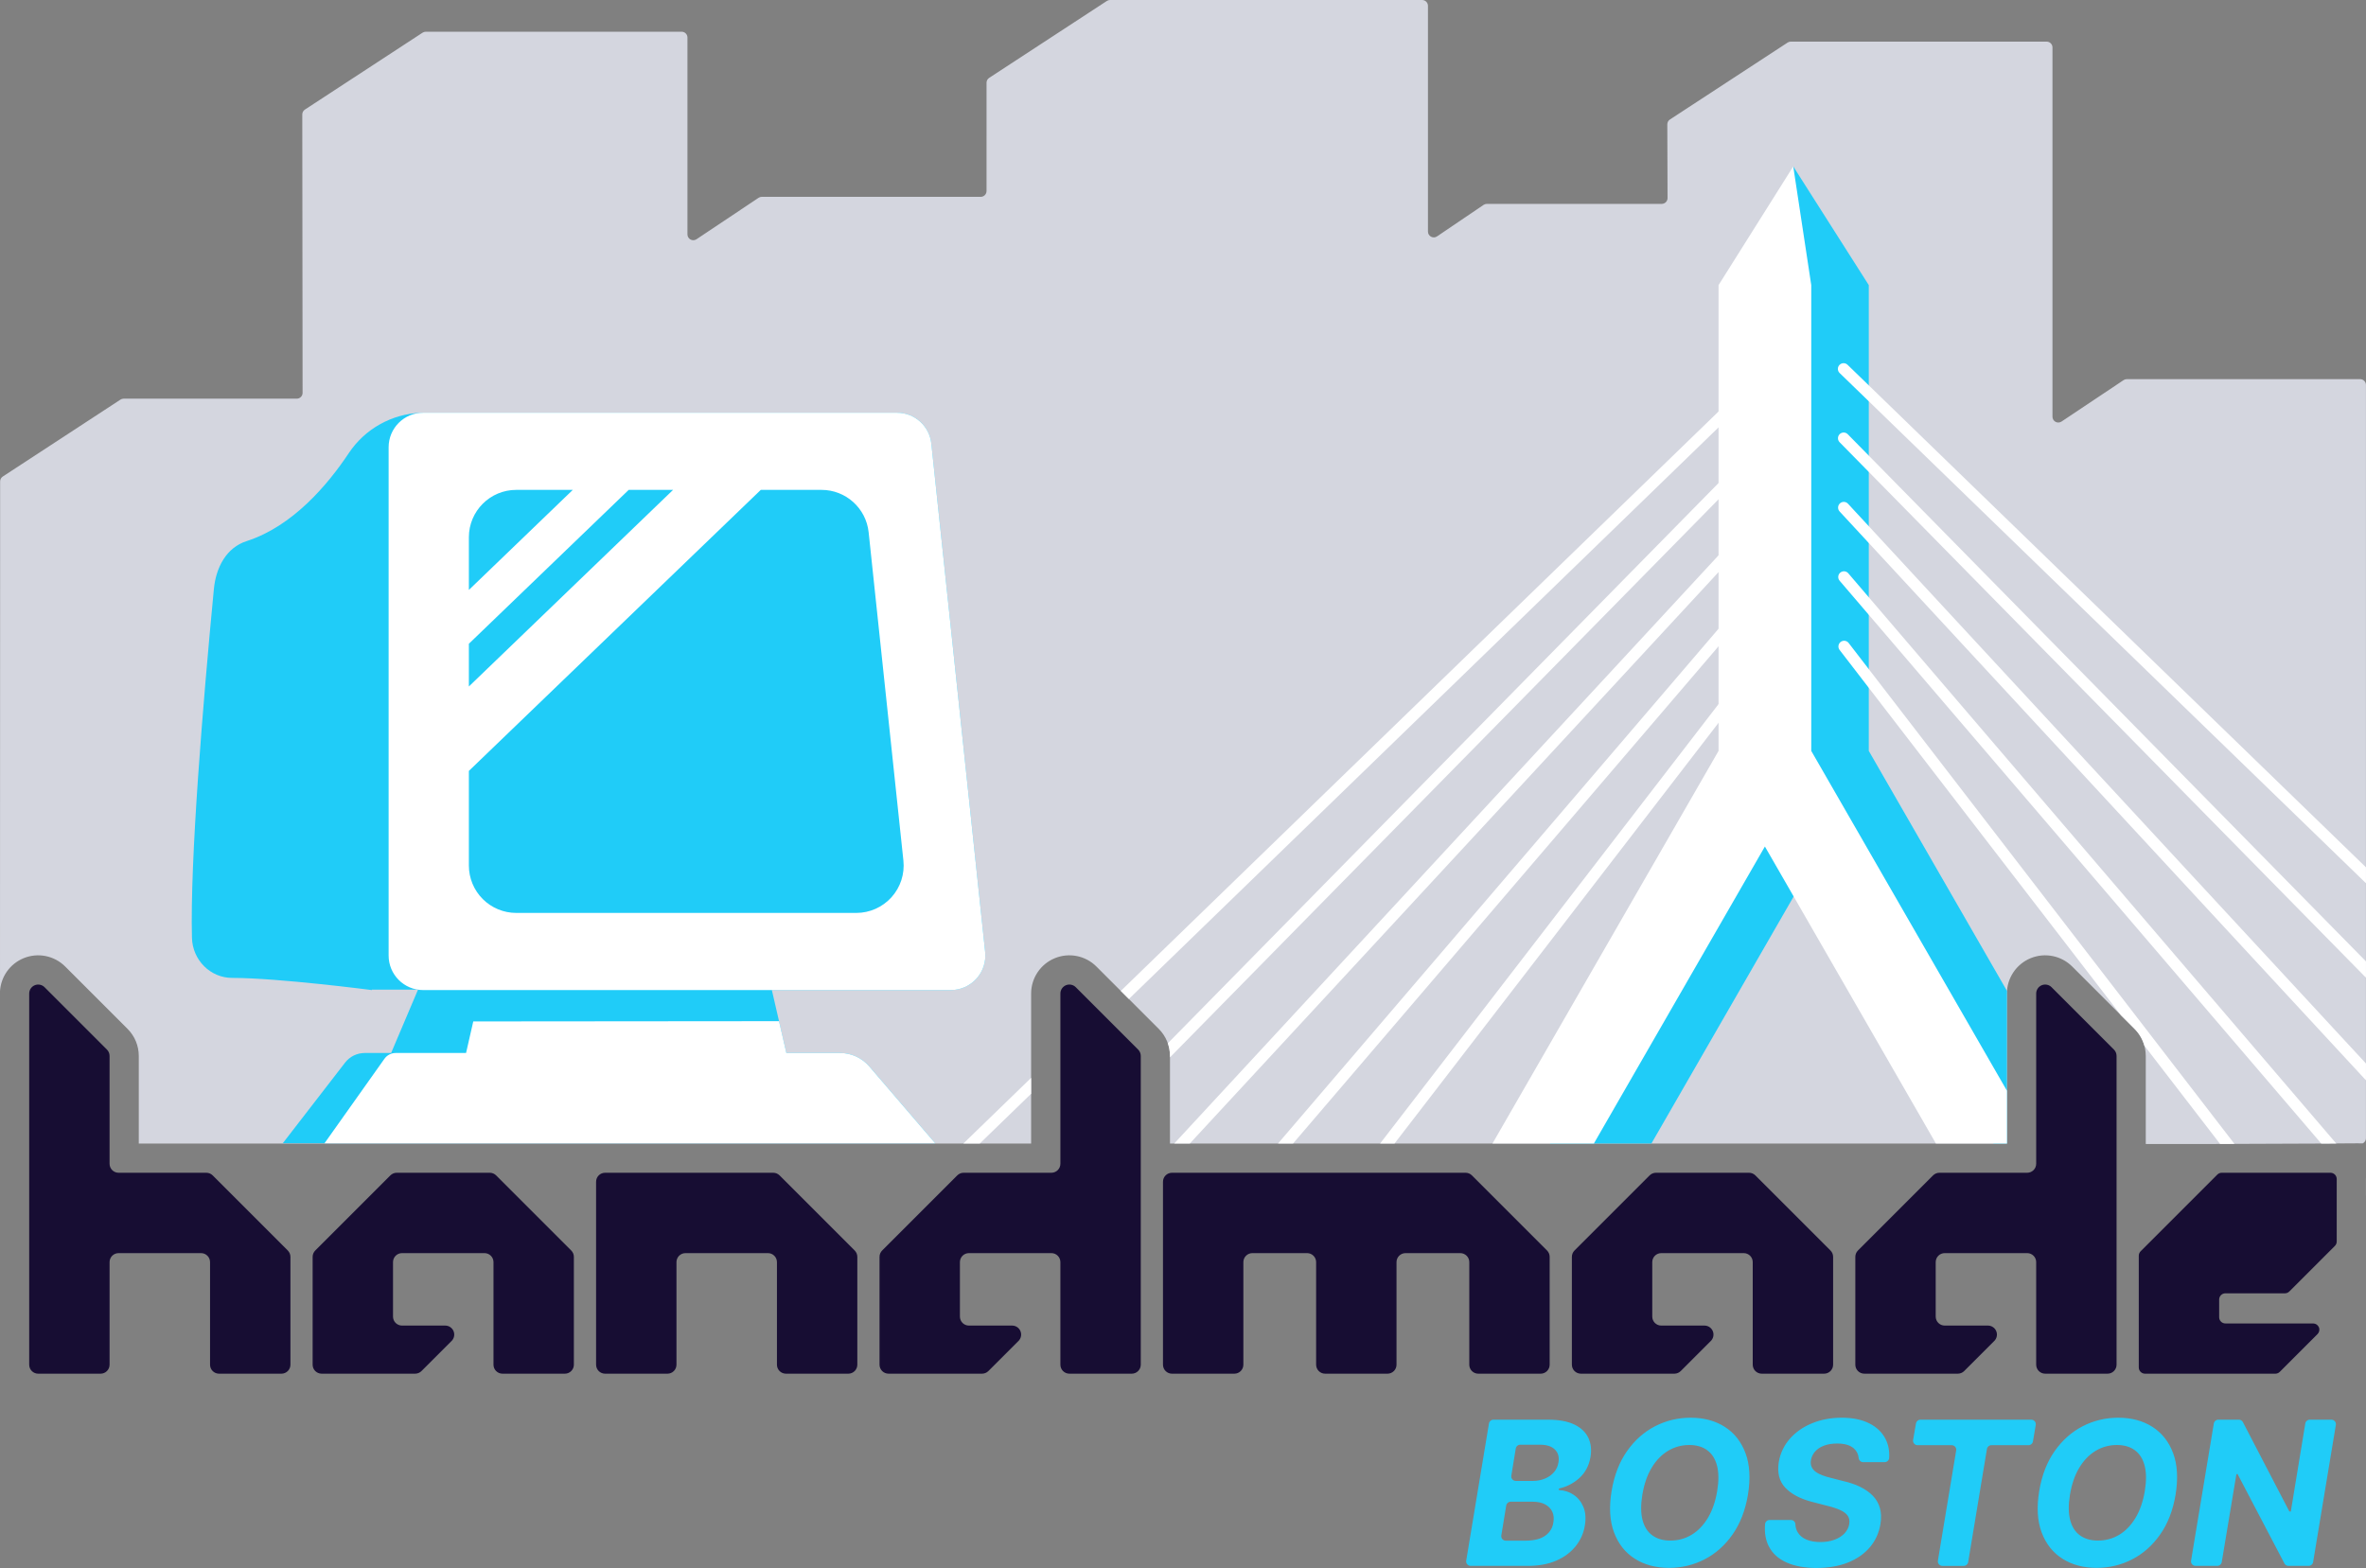 <?xml version="1.0" encoding="UTF-8" standalone="no"?><!DOCTYPE svg PUBLIC "-//W3C//DTD SVG 1.1//EN" "http://www.w3.org/Graphics/SVG/1.1/DTD/svg11.dtd"><svg width="100%" height="100%" viewBox="0 0 4383 2905" version="1.1" xmlns="http://www.w3.org/2000/svg" xmlns:xlink="http://www.w3.org/1999/xlink" xml:space="preserve" xmlns:serif="http://www.serif.com/" style="fill-rule:evenodd;clip-rule:evenodd;stroke-linejoin:round;stroke-miterlimit:2;"><rect x="0" y="0" width="4383" height="2905" fill="#808080" stroke="none"/><g><path d="M0,1836.38l0.261,-944.489c0.001,-3.635 1.835,-7.024 4.878,-9.013l218.02,-142.509c1.752,-1.145 3.8,-1.755 5.893,-1.755l320.719,0c2.858,0 5.6,-1.136 7.62,-3.159c2.021,-2.022 3.154,-4.765 3.151,-7.624l-0.567,-515.799c-0.004,-3.64 1.831,-7.036 4.878,-9.027l218.012,-142.504c1.752,-1.145 3.8,-1.755 5.893,-1.755l473.981,-0c2.857,-0 5.597,1.134 7.617,3.154c2.02,2.02 3.154,4.76 3.154,7.617l0,364.757c0,3.973 2.188,7.624 5.692,9.498c3.504,1.874 7.756,1.666 11.06,-0.54l114.964,-76.756c1.771,-1.182 3.852,-1.813 5.981,-1.813l405.583,-0c5.948,-0 10.77,-4.822 10.771,-10.77l0.015,-200.61c-0,-3.636 1.834,-7.026 4.877,-9.016l218.019,-142.508c1.752,-1.145 3.8,-1.755 5.894,-1.755l578.147,0c2.857,0 5.596,1.135 7.616,3.155c2.02,2.02 3.155,4.76 3.155,7.616l0,418.282c0,3.986 2.202,7.646 5.723,9.515c3.521,1.868 7.786,1.639 11.087,-0.596l86.259,-58.399c1.782,-1.207 3.886,-1.852 6.038,-1.852l323.95,0c2.863,0 5.608,-1.139 7.629,-3.167c2.021,-2.027 3.152,-4.776 3.143,-7.638l-0.43,-136.517c-0.012,-3.648 1.824,-7.053 4.878,-9.049l218,-142.496c1.752,-1.146 3.8,-1.756 5.893,-1.756l473.981,0c2.856,0 5.596,1.135 7.616,3.155c2.02,2.02 3.155,4.76 3.155,7.617l-0,684.164c-0,3.973 2.188,7.624 5.692,9.498c3.504,1.874 7.755,1.666 11.06,-0.54l114.964,-76.756c1.77,-1.182 3.852,-1.813 5.981,-1.813l432.256,0c2.857,0 5.597,1.135 7.617,3.155c2.02,2.02 3.155,4.76 3.155,7.616l-0,1395.46c-0,2.857 -1.135,5.596 -3.155,7.616c-0.867,0.867 -1.866,1.571 -2.95,2.092c-2.8,-0.074 -5.945,-0.116 -9.312,-0.133c-16.251,-0.085 -37.669,0.381 -50.346,0.381l-212.476,0.815l-129.644,0l-0,-163.099c-0,-18.786 -7.463,-36.803 -20.747,-50.087l-115.569,-115.57c-20.258,-20.258 -50.725,-26.318 -77.194,-15.354c-26.468,10.963 -43.726,36.792 -43.726,65.441l-0,277.854l-1546.77,-0c-1.225,-0 -2.442,0.031 -3.652,0.092l-0,-162.376c-0,-18.786 -7.463,-36.803 -20.747,-50.087l-115.569,-115.57c-20.259,-20.258 -50.725,-26.318 -77.194,-15.354c-26.468,10.963 -43.726,36.792 -43.726,65.441l-0,277.854l-1653.06,-0l0,-162.284c0,-18.786 -7.463,-36.803 -20.746,-50.087l-115.57,-115.57c-20.258,-20.258 -50.725,-26.318 -77.194,-15.354c-25.11,10.401 -41.931,34.181 -43.591,61.056Z" style="fill:#d4d6df;"/><path d="M1732.47,2118.14l-122.024,-142.263c-13.608,-15.866 -33.468,-24.996 -54.371,-24.996l-99.318,0l-26.914,-116.572l331.572,0c18.131,0 35.41,-7.697 47.537,-21.175c12.126,-13.479 17.961,-31.472 16.052,-49.502l-99.715,-941.745c-3.444,-32.527 -30.88,-57.212 -63.589,-57.211l-877.833,-0c-1.4,-0 -2.789,0.044 -4.166,0.133c-53.761,1.942 -103.487,29.599 -133.466,74.564c-39.197,58.913 -104.058,135.57 -189.106,163.048c-37.736,11.96 -57.085,48.72 -60.939,89.015c-20.613,215.535 -44.286,503.502 -40.595,646c1.08,41.37 34.108,74.332 74.482,74.332c85.168,0.001 258.873,22.541 258.873,22.541l0,-0.784l84.87,-0c0.172,0.027 0.343,0.053 0.516,0.079l-49.778,117.277l-48.956,0c-14.227,0 -27.651,6.592 -36.349,17.85l-115.442,149.409l1208.66,0Z" style="fill:#20ccf8;"/><path d="M601.147,2118.14l110.97,-156.459c4.805,-6.774 12.596,-10.8 20.901,-10.8l130.345,0l13.36,-58.461l566.421,-0.488l13.61,58.949l99.318,0c20.903,0 40.763,9.13 54.371,24.996l122.024,142.263l-1131.32,0Zm182.717,-283.831c-35.315,0 -63.944,-28.629 -63.944,-63.944l-0,-941.745c-0,-35.316 28.629,-63.945 63.944,-63.944l877.833,-0c32.709,-0.001 60.145,24.684 63.589,57.211l99.715,941.745c1.909,18.03 -3.926,36.023 -16.052,49.502c-12.127,13.478 -29.406,21.175 -47.537,21.175l-977.548,0Zm277.255,-926.704l-104.768,-0c-48.472,-0 -87.765,39.294 -87.765,87.765l-0,97.616l192.533,-185.381Zm-192.533,285.089l-0,79.155l378.296,-364.244l-82.208,-0l-296.088,285.089Zm-0,235.583l-0,175.338c-0,23.277 9.246,45.6 25.705,62.059c16.46,16.459 38.783,25.706 62.06,25.706l629.919,0c24.885,0 48.601,-10.564 65.245,-29.064c16.644,-18.5 24.653,-43.196 22.032,-67.942l-64.403,-608.245c-4.727,-44.645 -42.383,-78.524 -87.277,-78.524l-112.522,-0l-540.759,520.672Z" style="fill:#fff;"/><path d="M1784.64,2118.62l125.517,-121.684l-0,29.46l-95.129,92.224l-30.388,-0Zm291.641,-282.736l1196.56,-1160.02c4.191,-4.063 10.892,-3.959 14.955,0.232c4.063,4.191 3.96,10.892 -0.231,14.955l-1196.32,1159.79l-14.959,-14.958Zm87.113,96.99l1109.08,-1128.37c4.091,-4.163 10.793,-4.221 14.956,-0.129c4.163,4.092 4.22,10.793 0.129,14.956l-1120.17,1139.65l-0,-2.645c-0,-8.067 -1.376,-15.992 -3.999,-23.462Zm11.894,185.746l1096.75,-1185.37c3.964,-4.284 10.661,-4.544 14.946,-0.58c4.284,3.964 4.544,10.661 0.58,14.945l-1083.46,1171.01l-28.817,-0Zm192.211,-0l903.991,-1056.48c3.795,-4.435 10.477,-4.955 14.912,-1.16c4.435,3.795 4.955,10.477 1.16,14.912l-892.225,1042.72l-27.838,-0Zm189.146,-0l714.158,-927.347c3.562,-4.625 10.208,-5.488 14.833,-1.927c4.624,3.562 5.487,10.208 1.926,14.833l-704.22,914.441l-26.697,-0Z" style="fill:#fff;"/><path d="M2871.37,2118.62l418.81,-727.407l-0,-862.969l31.798,-219.906l139.937,219.906l-0,862.97l256.064,444.744c-0.108,1.592 -0.162,3.196 -0.162,4.808l-0,277.854l-24.95,-0l-316.82,-550.266l-316.819,550.266l-187.858,-0Z" style="fill:#20ccf8;"/><path d="M2764.79,2118.62l418.809,-727.407l-0,-862.969l138.378,-219.906l33.357,219.906l0,862.97l362.482,629.573l-0,97.833l-131.53,-0l-316.82,-550.266l-316.819,550.266l-187.857,-0Z" style="fill:#fff;"/><path d="M3929.18,1881.12l-521.325,-676.949c-3.561,-4.625 -2.698,-11.271 1.927,-14.833c4.624,-3.561 11.27,-2.698 14.832,1.927l714.684,928.029l-26.619,0.102l-140.235,-182.097c-3.246,-11.639 -9.447,-22.363 -18.143,-31.058l-25.121,-25.121Zm370.956,237.557l-892.281,-1042.79c-3.795,-4.435 -3.275,-11.117 1.16,-14.912c4.435,-3.795 11.117,-3.275 14.912,1.16l903.932,1056.41c-3.952,0.041 -7.584,0.069 -10.691,0.069l-17.032,0.065Zm82.738,64.16l0.057,0.067l-0,32.534l-0.057,-0.066l-0,-31.053c-0,-0.483 -0,-0.977 0,-1.482Zm0.057,-546.494l-975.076,-945.303c-4.19,-4.063 -4.294,-10.764 -0.231,-14.955c4.063,-4.191 10.764,-4.295 14.955,-0.232l960.352,931.029l-0,29.461Zm-0,365.13l-975.076,-1053.87c-3.964,-4.284 -3.704,-10.981 0.58,-14.945c4.285,-3.964 10.982,-3.704 14.946,0.58l959.55,1037.09l-0,31.146Zm-0,-190.117l-975.076,-992.034c-4.091,-4.163 -4.034,-10.864 0.129,-14.956c4.163,-4.092 10.865,-4.034 14.957,0.129l959.99,976.686l-0,30.175Z" style="fill:#fff;"/><path d="M219.658,2321.68c-9.205,-0 -16.667,7.462 -16.667,16.666l0,190.021c0,9.205 -7.462,16.667 -16.666,16.667l-115.57,-0c-9.205,-0 -16.666,-7.462 -16.667,-16.667l0,-687.611c0.001,-6.741 4.061,-12.818 10.289,-15.397c6.228,-2.58 13.397,-1.154 18.163,3.612l115.57,115.57c3.125,3.126 4.881,7.365 4.881,11.785l0,199.784c0,9.205 7.462,16.667 16.667,16.667l162.558,-0c4.421,-0 8.66,1.756 11.785,4.881l139.14,139.14c3.126,3.126 4.882,7.365 4.882,11.785l-0,199.784c-0,9.205 -7.462,16.667 -16.667,16.667l-115.569,-0c-9.205,-0 -16.667,-7.462 -16.667,-16.667l-0,-190.021c-0,-9.204 -7.462,-16.666 -16.667,-16.666l-152.795,-0Zm1050.17,-0c-9.205,-0 -16.667,7.462 -16.667,16.666l-0,190.021c-0,9.205 -7.462,16.667 -16.667,16.667l-115.569,-0c-9.205,-0 -16.667,-7.462 -16.667,-16.667l0,-338.924c0,-9.204 7.462,-16.666 16.667,-16.666l311.461,-0c4.42,-0 8.659,1.756 11.785,4.881l139.14,139.14c3.125,3.126 4.881,7.365 4.881,11.785l0,199.784c0,9.205 -7.462,16.667 -16.666,16.667l-115.57,-0c-9.205,-0 -16.666,-7.462 -16.667,-16.667l0,-190.021c0,-9.204 -7.461,-16.666 -16.666,-16.666l-152.795,-0Zm1050.17,-0c-4.42,-0 -8.659,1.756 -11.785,4.881c-3.126,3.126 -4.882,7.365 -4.882,11.785l0,190.021c0,9.205 -7.461,16.667 -16.666,16.667l-115.57,-0c-9.205,-0 -16.666,-7.462 -16.666,-16.667l-0,-338.924c-0,-9.204 7.462,-16.666 16.666,-16.666l543.856,-0c4.421,-0 8.66,1.756 11.785,4.881l139.14,139.14c3.126,3.126 4.882,7.365 4.882,11.785l-0,199.784c-0,9.205 -7.462,16.667 -16.667,16.667l-115.57,-0c-9.204,-0 -16.666,-7.462 -16.666,-16.667l-0,-190.021c-0,-4.42 -1.756,-8.659 -4.882,-11.785c-3.125,-3.125 -7.365,-4.881 -11.785,-4.881l-101.477,-0c-4.42,-0 -8.659,1.756 -11.785,4.881c-3.125,3.126 -4.881,7.365 -4.881,11.785l-0,190.021c-0,9.205 -7.462,16.667 -16.667,16.667l-115.57,-0c-9.204,-0 -16.666,-7.462 -16.666,-16.667l-0,-190.021c-0,-4.42 -1.756,-8.659 -4.882,-11.785c-3.125,-3.125 -7.365,-4.881 -11.785,-4.881l-101.477,-0Zm-1596.81,-144.022c3.125,-3.125 7.364,-4.881 11.785,-4.881l172.321,-0c4.42,-0 8.66,1.756 11.785,4.881l139.14,139.14c3.126,3.126 4.882,7.365 4.882,11.785l-0,199.784c-0,9.205 -7.462,16.667 -16.667,16.667l-115.57,-0c-9.204,-0 -16.666,-7.462 -16.666,-16.667l-0,-190.021c-0,-9.204 -7.462,-16.666 -16.667,-16.666l-152.795,-0c-9.205,-0 -16.667,7.462 -16.667,16.666l0,100.907c0,9.205 7.462,16.667 16.667,16.667l80.083,0c6.741,0 12.818,4.061 15.398,10.289c2.58,6.228 1.154,13.396 -3.613,18.163l-55.78,55.78c-3.126,3.126 -7.365,4.882 -11.785,4.882l-173.206,-0c-9.205,-0 -16.667,-7.462 -16.667,-16.667l0,-199.784c0,-4.42 1.756,-8.659 4.882,-11.785l139.14,-139.14Zm2332.74,0c3.125,-3.125 7.364,-4.881 11.785,-4.881l172.321,-0c4.42,-0 8.66,1.756 11.785,4.881l139.14,139.14c3.126,3.126 4.882,7.365 4.882,11.785l-0,199.784c-0,9.205 -7.462,16.667 -16.667,16.667l-115.57,-0c-9.204,-0 -16.666,-7.462 -16.666,-16.667l-0,-190.021c-0,-9.204 -7.462,-16.666 -16.667,-16.666l-152.795,-0c-9.205,-0 -16.667,7.462 -16.667,16.666l0,100.907c0,9.205 7.462,16.667 16.667,16.667l80.083,0c6.741,0 12.818,4.061 15.398,10.289c2.58,6.228 1.154,13.396 -3.613,18.163l-55.78,55.78c-3.126,3.126 -7.365,4.882 -11.786,4.882l-173.205,-0c-9.205,-0 -16.667,-7.462 -16.667,-16.667l0,-199.784c0,-4.42 1.756,-8.659 4.882,-11.785l139.14,-139.14Zm-1282.57,0c3.126,-3.125 7.365,-4.881 11.785,-4.881l162.559,-0c9.204,-0 16.666,-7.462 16.666,-16.667l0,-315.354c0,-6.741 4.061,-12.818 10.289,-15.397c6.228,-2.58 13.396,-1.154 18.163,3.612l115.57,115.57c3.125,3.126 4.881,7.365 4.881,11.785l0,572.041c0,9.205 -7.462,16.667 -16.666,16.667l-115.57,-0c-9.205,-0 -16.667,-7.462 -16.667,-16.667l0,-190.021c0,-9.204 -7.462,-16.666 -16.666,-16.666l-152.796,-0c-9.204,-0 -16.666,7.462 -16.666,16.666l-0,100.907c-0,9.205 7.462,16.667 16.666,16.667l80.084,0c6.741,0 12.818,4.061 15.398,10.289c2.579,6.228 1.153,13.396 -3.613,18.163l-55.781,55.78c-3.125,3.126 -7.365,4.882 -11.785,4.882l-173.206,-0c-9.204,-0 -16.666,-7.462 -16.666,-16.667l-0,-199.784c-0,-4.42 1.756,-8.659 4.881,-11.785l139.14,-139.14Zm1807.65,0c3.126,-3.125 7.365,-4.881 11.785,-4.881l162.559,-0c9.204,-0 16.666,-7.462 16.666,-16.667l0,-315.354c0,-6.741 4.061,-12.818 10.289,-15.397c6.228,-2.58 13.397,-1.154 18.163,3.612l115.57,115.57c3.125,3.126 4.881,7.365 4.881,11.785l0,572.041c0,9.205 -7.462,16.667 -16.666,16.667l-115.57,-0c-9.205,-0 -16.667,-7.462 -16.667,-16.667l0,-190.021c0,-9.204 -7.461,-16.666 -16.666,-16.666l-152.796,-0c-9.204,-0 -16.666,7.462 -16.666,16.666l-0,100.907c-0,9.205 7.462,16.667 16.666,16.667l80.084,0c6.741,0 12.818,4.061 15.398,10.289c2.579,6.228 1.154,13.396 -3.613,18.163l-55.781,55.78c-3.125,3.126 -7.364,4.882 -11.785,4.882l-173.205,-0c-9.205,-0 -16.667,-7.462 -16.667,-16.667l-0,-199.784c-0,-4.42 1.756,-8.659 4.881,-11.785l139.14,-139.14Zm526.589,-1.501c2.164,-2.164 5.099,-3.38 8.16,-3.38l201.45,-0c3.061,-0 5.996,1.216 8.16,3.38c2.164,2.164 3.38,5.099 3.38,8.16l0,115.831c0,3.061 -1.216,5.996 -3.38,8.16l-84.443,84.443c-2.164,2.164 -5.099,3.38 -8.16,3.38l-110.248,0c-6.373,0 -11.539,5.167 -11.539,11.54l-0,32.759c-0,6.373 5.166,11.54 11.539,11.54l162.55,-0c4.668,-0 8.876,2.811 10.662,7.124c1.786,4.312 0.799,9.275 -2.502,12.576l-69.984,69.984c-2.164,2.164 -5.1,3.38 -8.16,3.38l-241.468,-0c-6.374,-0 -11.54,-5.167 -11.54,-11.54l-0,-207.034c-0,-3.061 1.216,-5.996 3.38,-8.16l142.143,-142.143Z" style="fill:#170d33;"/><path d="M2724.36,2901.14c-2.448,-0 -4.773,-1.077 -6.356,-2.944c-1.583,-1.868 -2.266,-4.337 -1.865,-6.752l42.141,-254.213c0.667,-4.022 4.145,-6.971 8.221,-6.971l101.287,0c19.997,0 36.177,2.97 48.54,8.908c12.362,5.939 21.028,14.12 25.997,24.543c4.969,10.423 6.302,22.422 3.999,35.996c-2.787,15.877 -9.635,28.755 -20.543,38.632c-10.561,9.564 -22.827,15.975 -36.796,19.233c-0.831,0.191 -1.455,0.877 -1.568,1.722c-0.002,0.002 -0.002,0.004 -0.002,0.007c-0.044,0.334 0.054,0.672 0.27,0.931c0.216,0.26 0.53,0.418 0.868,0.435c9.773,0.556 18.546,3.415 26.32,8.578c8.121,5.393 14.211,12.908 18.271,22.543c4.06,9.635 5,21.119 2.818,34.451c-2.303,14.301 -7.999,27.118 -17.089,38.45c-9.09,11.332 -21.058,20.24 -35.905,26.725c-14.847,6.484 -32.451,9.726 -52.813,9.726l-105.795,-0Zm56.84,-56.402c-0.395,2.413 0.29,4.878 1.873,6.742c1.584,1.864 3.906,2.938 6.351,2.938l36.901,-0c0.023,-0 0.045,-0 0.067,-0.001c15.851,-0.128 27.983,-3.248 36.396,-9.362c8.423,-6.121 13.362,-14.271 14.817,-24.452c1.333,-7.514 0.666,-14.12 -2,-19.816c-2.666,-5.696 -7.06,-10.211 -13.18,-13.544c-6.121,-3.333 -13.847,-4.999 -23.18,-4.999l-40.733,-0c-4.083,-0 -7.564,2.958 -8.224,6.987l-9.088,55.507Zm18.531,-110.706c-0.392,2.412 0.294,4.875 1.878,6.736c1.583,1.862 3.904,2.934 6.348,2.934l32.508,0c0.046,0 0.092,0 0.138,-0.001c7.724,-0.13 14.877,-1.554 21.458,-4.271c6.605,-2.727 12.15,-6.666 16.634,-11.817c4.485,-5.151 7.272,-11.302 8.363,-18.452c1.576,-9.817 -0.636,-17.695 -6.635,-23.634c-6,-5.939 -15.241,-8.908 -27.725,-8.908l-36.544,-0c-4.086,-0 -7.569,2.963 -8.225,6.996l-8.198,50.417Zm292.114,170.744c-24.483,-0 -45.601,-5.636 -63.357,-16.907c-17.756,-11.272 -30.603,-27.543 -38.541,-48.813c-7.939,-21.271 -9.424,-46.874 -4.454,-76.81c4.848,-28.967 14.362,-53.54 28.542,-73.719c14.18,-20.18 31.481,-35.542 51.903,-46.086c20.422,-10.545 42.39,-15.817 65.902,-15.817c24.482,0 45.571,5.636 63.266,16.908c17.695,11.271 30.512,27.542 38.45,48.812c7.938,21.267 9.423,46.987 4.457,77.159l-0.005,0.028c-4.848,28.84 -14.362,53.348 -28.54,73.524c-14.18,20.18 -31.451,35.512 -51.812,45.995c-20.362,10.484 -42.299,15.726 -65.811,15.726Zm2.363,-50.54c14.423,-0 27.573,-3.576 39.45,-10.726c11.878,-7.151 21.937,-17.574 30.179,-31.27c8.241,-13.695 13.998,-30.36 17.271,-49.994c3.03,-18.665 2.908,-34.269 -0.364,-46.813c-3.272,-12.544 -9.302,-22.058 -18.089,-28.543c-8.787,-6.484 -19.846,-9.726 -33.178,-9.726c-14.302,0 -27.452,3.606 -39.45,10.817c-11.999,7.212 -22.119,17.665 -30.361,31.36c-8.241,13.696 -13.998,30.421 -17.271,50.177c-3.03,18.422 -2.908,33.935 0.364,46.54c3.272,12.605 9.332,22.119 18.18,28.543c8.847,6.423 19.937,9.635 33.269,9.635Zm270.779,50.722c-21.816,-0 -40.268,-3.364 -55.357,-10.09c-15.09,-6.727 -26.058,-16.695 -32.906,-29.906c-5.925,-11.431 -8.243,-25.177 -6.954,-41.237c0.347,-4.303 3.941,-7.619 8.258,-7.619c10.278,-0.048 28.831,-0.048 39.63,-0.048c4.4,0.002 8.041,3.424 8.314,7.815c0.171,5.632 1.585,10.569 4.11,14.819c3.636,6.121 9.09,10.696 16.362,13.726c7.272,3.03 15.877,4.545 25.815,4.545c9.696,-0 18.392,-1.424 26.088,-4.272c7.696,-2.849 13.908,-6.788 18.635,-11.817c4.726,-5.03 7.635,-10.817 8.726,-17.362c0.97,-6.06 0.03,-11.15 -2.818,-15.271c-2.848,-4.121 -7.484,-7.636 -13.908,-10.544c-6.409,-2.903 -14.327,-5.504 -23.754,-7.803c-0.036,-0.009 -0.072,-0.018 -0.108,-0.027c-1.274,-0.329 -28.099,-7.251 -28.132,-7.26l-0.01,-0.002c-21.932,-5.697 -38.503,-14.453 -49.712,-26.268c-11.188,-11.792 -15.224,-27.659 -12.109,-47.599c0.009,-0.055 0.018,-0.11 0.028,-0.164c2.912,-16.466 9.788,-30.845 20.626,-43.136c10.847,-12.301 24.603,-21.846 41.268,-28.633c16.665,-6.787 34.936,-10.181 54.812,-10.181c19.998,0 36.905,3.454 50.722,10.363c13.817,6.908 23.906,16.543 30.269,28.906c5.335,10.363 7.581,22.132 6.74,35.306c-0.291,4.343 -3.899,7.716 -8.251,7.716c-10.405,0.064 -29.244,0.064 -39.855,0.064c-4.19,-0.001 -7.728,-3.113 -8.264,-7.268c-0.741,-7.589 -3.837,-13.672 -9.09,-18.275c-6.848,-5.999 -17.12,-8.999 -30.815,-8.999c-9.333,0 -17.453,1.303 -24.361,3.909c-6.909,2.606 -12.393,6.211 -16.453,10.817c-4.06,4.605 -6.636,9.878 -7.726,15.816c-0.849,4.727 -0.485,8.908 1.09,12.544c1.576,3.636 4.151,6.757 7.727,9.363c3.575,2.606 7.847,4.818 12.817,6.636c4.945,1.809 10.191,3.378 15.737,4.708c0.047,0.011 0.093,0.022 0.139,0.034c1.249,0.322 21.428,5.524 23.1,5.955c0.08,0.021 0.16,0.04 0.24,0.058c11.22,2.543 21.388,6.048 30.503,10.515c9.151,4.484 16.847,9.908 23.089,16.271c6.241,6.363 10.635,13.908 13.18,22.634c2.545,8.726 2.909,18.725 1.091,29.997c-2.788,16.604 -9.363,30.966 -19.725,43.086c-10.363,12.12 -23.877,21.513 -40.541,28.179c-16.665,6.666 -36.087,9.999 -58.267,9.999Zm187.235,-227.43c-2.459,-0 -4.792,-1.086 -6.376,-2.967c-1.583,-1.881 -2.255,-4.365 -1.836,-6.788l5.297,-30.601c0.691,-3.994 4.157,-6.912 8.211,-6.912l205.462,0c2.454,0 4.782,1.081 6.366,2.955c1.583,1.874 2.26,4.35 1.851,6.769l-5.179,30.601c-0.678,4.009 -4.15,6.943 -8.216,6.943l-68.794,-0c-4.076,-0 -7.554,2.948 -8.221,6.97l-34.775,209.672c-0.667,4.021 -4.144,6.97 -8.221,6.97l-39.645,-0c-2.448,-0 -4.773,-1.077 -6.356,-2.945c-1.583,-1.867 -2.265,-4.337 -1.865,-6.752l33.871,-204.218c0.4,-2.416 -0.282,-4.885 -1.865,-6.753c-1.583,-1.867 -3.908,-2.944 -6.356,-2.944l-63.353,-0Zm331.781,227.248c-24.482,-0 -45.601,-5.636 -63.357,-16.907c-17.756,-11.272 -30.603,-27.543 -38.541,-48.813c-7.939,-21.271 -9.423,-46.874 -4.454,-76.81c4.848,-28.967 14.362,-53.54 28.542,-73.719c14.18,-20.18 31.481,-35.542 51.903,-46.086c20.422,-10.545 42.39,-15.817 65.902,-15.817c24.483,0 45.571,5.636 63.266,16.908c17.695,11.271 30.512,27.542 38.451,48.812c7.937,21.267 9.422,46.987 4.456,77.159l-0.005,0.028c-4.848,28.84 -14.362,53.348 -28.54,73.524c-14.18,20.18 -31.451,35.512 -51.812,45.995c-20.362,10.484 -42.299,15.726 -65.811,15.726Zm2.363,-50.54c14.423,-0 27.573,-3.576 39.45,-10.726c11.878,-7.151 21.937,-17.574 30.179,-31.27c8.241,-13.695 13.998,-30.36 17.271,-49.994c3.03,-18.665 2.909,-34.269 -0.364,-46.813c-3.272,-12.544 -9.302,-22.058 -18.089,-28.543c-8.787,-6.484 -19.846,-9.726 -33.178,-9.726c-14.301,0 -27.452,3.606 -39.45,10.817c-11.999,7.212 -22.119,17.665 -30.361,31.36c-8.241,13.696 -13.998,30.421 -17.27,50.177c-3.03,18.422 -2.909,33.935 0.363,46.54c3.273,12.605 9.332,22.119 18.18,28.543c8.848,6.423 19.937,9.635 33.269,9.635Zm432.569,-223.976c2.448,0 4.772,1.077 6.356,2.944c1.583,1.868 2.265,4.337 1.865,6.752l-42.142,254.213c-0.666,4.022 -4.144,6.971 -8.221,6.971l-37.524,-0c-3.099,-0 -5.942,-1.72 -7.381,-4.466l-86.923,-165.879l-0.235,-0c-1.018,-0 -1.887,0.736 -2.055,1.741l-26.911,161.639c-0.669,4.019 -4.146,6.965 -8.22,6.965l-40.377,-0c-2.449,-0 -4.773,-1.077 -6.357,-2.944c-1.583,-1.868 -2.265,-4.337 -1.865,-6.752l42.142,-254.213c0.666,-4.022 4.144,-6.971 8.221,-6.971l38.232,0c3.109,0 5.96,1.731 7.394,4.49l85.545,164.591c0.404,0.777 1.206,1.264 2.082,1.264l0.767,0c0.204,0 0.378,-0.147 0.411,-0.349l26.792,-163.014c0.662,-4.027 4.142,-6.982 8.223,-6.982l40.181,0Z" style="fill:#20ccf8;"/></g></svg>